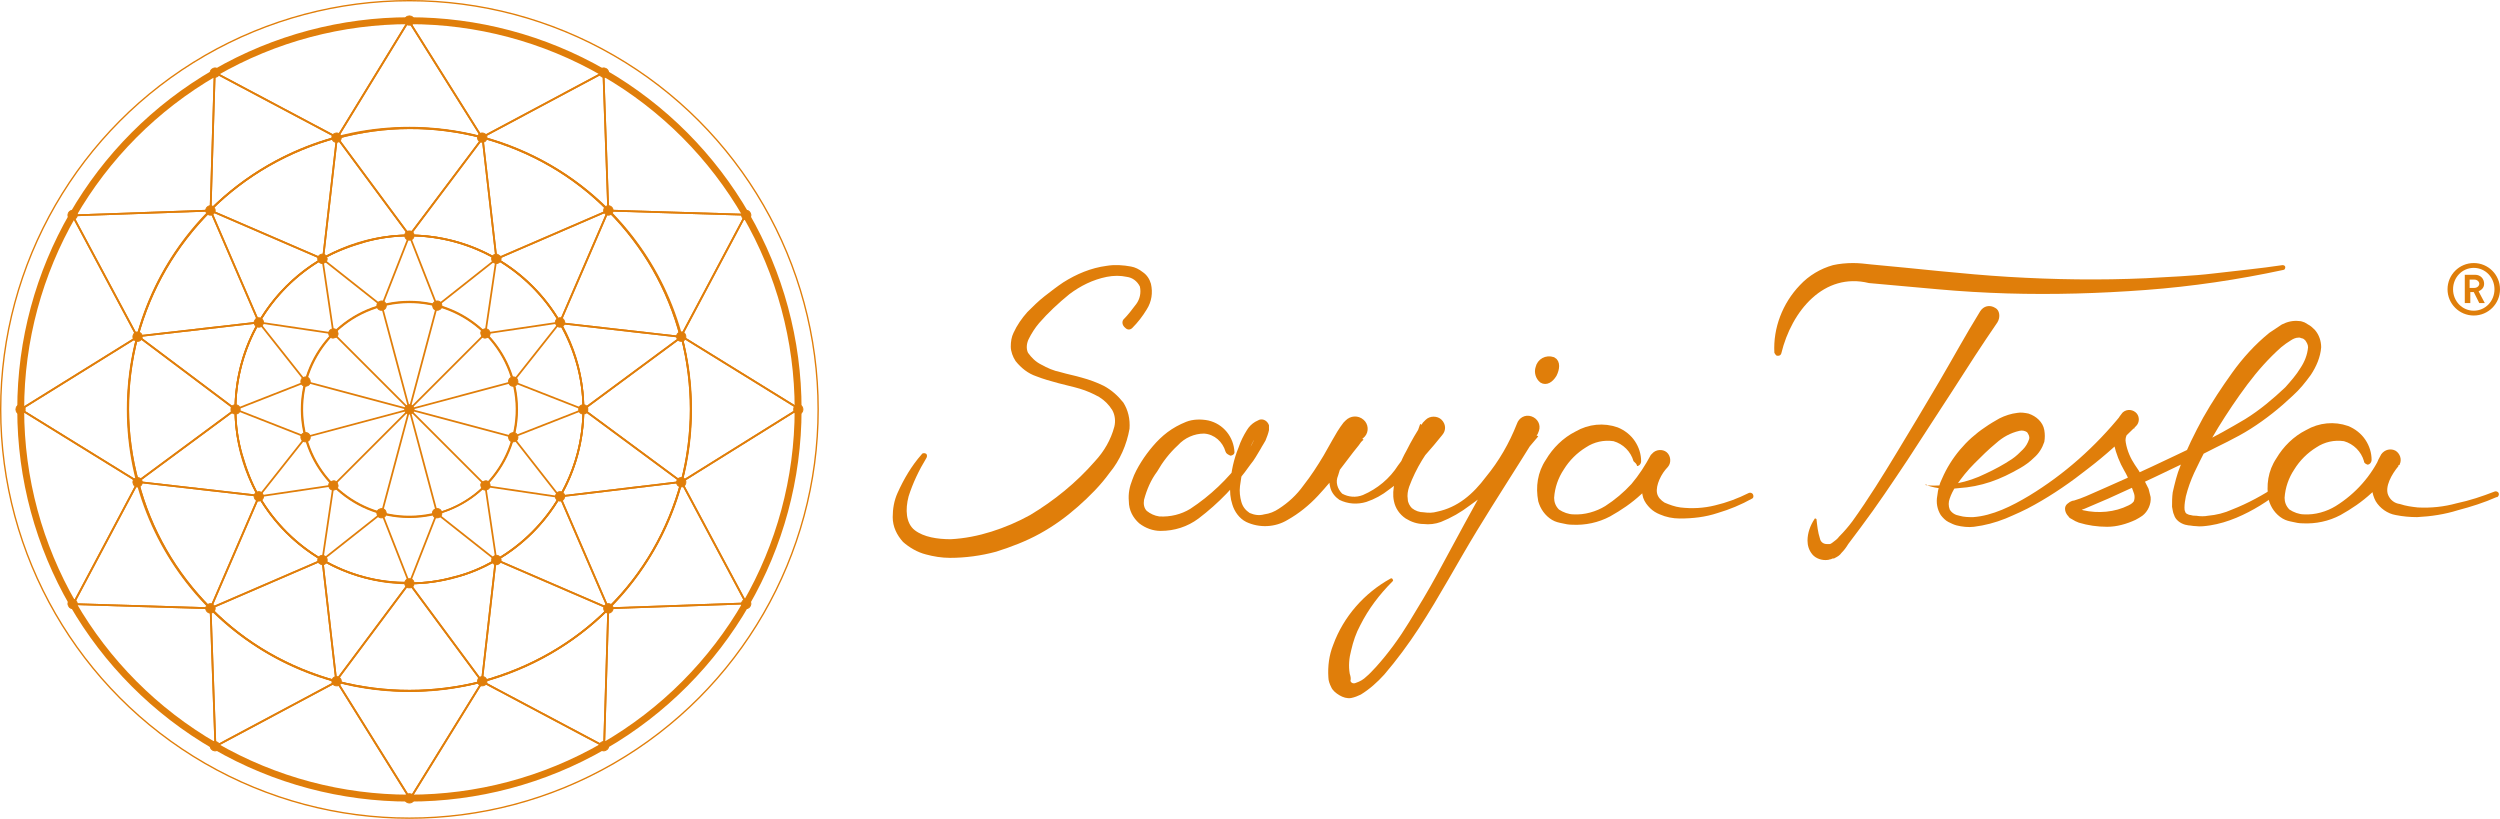<?xml version="1.0" encoding="utf-8"?>
<!-- Generator: Adobe Illustrator 24.0.1, SVG Export Plug-In . SVG Version: 6.00 Build 0)  -->
<svg version="1.1" id="Layer_1" xmlns="http://www.w3.org/2000/svg" xmlns:xlink="http://www.w3.org/1999/xlink" x="0px" y="0px"
	 viewBox="0 0 362.1 118.6" style="enable-background:new 0 0 362.1 118.6;" xml:space="preserve">
<style type="text/css">
	.st0{fill:#E07E0A;stroke:#E07E0A;stroke-width:0.5;stroke-miterlimit:10;}
	.st1{fill:none;stroke:#E07E0A;stroke-miterlimit:10;}
	.st2{fill:none;stroke:#E07E0A;stroke-width:0.26;stroke-miterlimit:10;}
	.st3{fill:none;stroke:#E07E0A;stroke-width:0.26;stroke-linecap:round;stroke-miterlimit:10;}
	.st4{clip-path:url(#SVGID_2_);}
	.st5{clip-path:url(#SVGID_4_);}
	.st6{clip-path:url(#SVGID_6_);}
	.st7{clip-path:url(#SVGID_8_);}
	.st8{clip-path:url(#SVGID_10_);}
	.st9{clip-path:url(#SVGID_12_);}
	.st10{clip-path:url(#SVGID_14_);}
	.st11{clip-path:url(#SVGID_16_);}
	.st12{clip-path:url(#SVGID_18_);}
	.st13{clip-path:url(#SVGID_20_);}
	.st14{clip-path:url(#SVGID_22_);}
	.st15{clip-path:url(#SVGID_24_);}
	.st16{clip-path:url(#SVGID_26_);}
	.st17{clip-path:url(#SVGID_28_);}
	.st18{clip-path:url(#SVGID_30_);}
	.st19{clip-path:url(#SVGID_32_);}
	.st20{clip-path:url(#SVGID_34_);}
	.st21{clip-path:url(#SVGID_36_);}
	.st22{clip-path:url(#SVGID_38_);}
	.st23{clip-path:url(#SVGID_40_);}
	.st24{clip-path:url(#SVGID_42_);}
	.st25{clip-path:url(#SVGID_44_);}
	.st26{clip-path:url(#SVGID_46_);}
	.st27{clip-path:url(#SVGID_48_);}
	.st28{clip-path:url(#SVGID_50_);}
	.st29{clip-path:url(#SVGID_52_);}
	.st30{clip-path:url(#SVGID_54_);}
	.st31{clip-path:url(#SVGID_56_);}
	.st32{clip-path:url(#SVGID_58_);}
	.st33{clip-path:url(#SVGID_60_);}
	.st34{clip-path:url(#SVGID_62_);}
	.st35{clip-path:url(#SVGID_64_);}
	.st36{clip-path:url(#SVGID_66_);}
	.st37{clip-path:url(#SVGID_68_);}
	.st38{clip-path:url(#SVGID_70_);}
	.st39{clip-path:url(#SVGID_72_);}
	.st40{clip-path:url(#SVGID_74_);}
	.st41{clip-path:url(#SVGID_76_);}
	.st42{clip-path:url(#SVGID_78_);}
	.st43{clip-path:url(#SVGID_80_);}
	.st44{clip-path:url(#SVGID_82_);}
	.st45{clip-path:url(#SVGID_84_);}
	.st46{clip-path:url(#SVGID_86_);}
	.st47{clip-path:url(#SVGID_88_);}
	.st48{clip-path:url(#SVGID_90_);}
	.st49{clip-path:url(#SVGID_92_);}
	.st50{clip-path:url(#SVGID_94_);}
	.st51{clip-path:url(#SVGID_96_);}
	.st52{clip-path:url(#SVGID_98_);}
	.st53{fill:none;stroke:#E07E0A;stroke-width:0.2;stroke-miterlimit:10;}
	.st54{fill:#E07E0A;}
	.st55{enable-background:new    ;}
	.st56{fill:#DF7E0A;}
</style>
<symbol  id="New_Symbol" viewBox="-2.9 -2.9 5.8 5.8">
	<circle class="st0" cx="0" cy="0" r="2.6"/>
</symbol>
<title>Sanja-Tesla-Logo</title>
<g id="Layer_2_1_">
	<g id="Layer_1-2">
		<g>
			<circle class="st1" cx="59.3" cy="59.3" r="56.3"/>
			<g>
				<g>
					<path class="st2" d="M69.8,19.9L59.2,3L48.8,20C55.7,18.1,62.9,18.1,69.8,19.9z"/>
					<path class="st2" d="M48.8,19.9l-17.7-9.4l-0.6,19.9C35.5,25.4,41.8,21.8,48.8,19.9z"/>
					<path class="st2" d="M88.1,30.5l-0.7-20l-17.6,9.4C76.8,21.8,83.1,25.4,88.1,30.5z"/>
					<path class="st2" d="M88.1,30.5c5.1,5.1,8.7,11.4,10.5,18.3l9.4-17.7L88.1,30.5z"/>
					<path class="st2" d="M30.5,30.5l-20,0.7l9.4,17.6C21.8,41.8,25.4,35.6,30.5,30.5z"/>
					<path class="st2" d="M98.7,69.8l17-10.6l-17-10.5C100.5,55.7,100.5,62.9,98.7,69.8z"/>
					<path class="st2" d="M69.8,98.7l17.7,9.4l0.6-19.9C83.1,93.2,76.8,96.8,69.8,98.7z"/>
					<path class="st2" d="M88.1,88.1l20-0.7l-9.4-17.6C96.8,76.8,93.2,83.1,88.1,88.1z"/>
					<path class="st2" d="M48.8,98.7l10.6,17l10.5-17C62.9,100.5,55.7,100.5,48.8,98.7z"/>
					<path class="st2" d="M30.5,88.1c-5.1-5.1-8.7-11.4-10.5-18.3l-9.4,17.7L30.5,88.1z"/>
					<path class="st2" d="M19.9,48.8L3,59.3l17,10.5C18.1,62.9,18.1,55.7,19.9,48.8z"/>
					<path class="st2" d="M30.5,88.1l0.7,20l17.6-9.4C41.8,96.8,35.5,93.2,30.5,88.1z"/>
				</g>
				<g>
					<path class="st2" d="M69.8,19.9L59.2,3L48.8,20C55.7,18.1,62.9,18.1,69.8,19.9z"/>
					<path class="st2" d="M48.8,19.9l-17.7-9.4l-0.6,19.9C35.5,25.4,41.8,21.8,48.8,19.9z"/>
					<path class="st2" d="M88.1,30.5l-0.7-20l-17.6,9.4C76.8,21.8,83.1,25.4,88.1,30.5z"/>
					<path class="st2" d="M88.1,30.5c5.1,5.1,8.7,11.4,10.5,18.3l9.4-17.7L88.1,30.5z"/>
					<path class="st2" d="M30.5,30.5l-20,0.7l9.4,17.6C21.8,41.8,25.4,35.6,30.5,30.5z"/>
					<path class="st2" d="M98.7,69.8l17-10.6l-17-10.5C100.5,55.7,100.5,62.9,98.7,69.8z"/>
					<path class="st2" d="M69.8,98.7l17.7,9.4l0.6-19.9C83.1,93.2,76.8,96.8,69.8,98.7z"/>
					<path class="st2" d="M88.1,88.1l20-0.7l-9.4-17.6C96.8,76.8,93.2,83.1,88.1,88.1z"/>
					<path class="st2" d="M48.8,98.7l10.6,17l10.5-17C62.9,100.5,55.7,100.5,48.8,98.7z"/>
					<path class="st2" d="M30.5,88.1c-5.1-5.1-8.7-11.4-10.5-18.3l-9.4,17.7L30.5,88.1z"/>
					<path class="st2" d="M19.9,48.8L3,59.3l17,10.5C18.1,62.9,18.1,55.7,19.9,48.8z"/>
					<path class="st2" d="M30.5,88.1l0.7,20l17.6-9.4C41.8,96.8,35.5,93.2,30.5,88.1z"/>
				</g>
			</g>
			<circle class="st2" cx="59.3" cy="59.3" r="40.8"/>
			<g>
				<g>
					<path class="st2" d="M52.8,35c2.1-0.6,4.3-0.9,6.5-0.9L48.8,19.9l-2,17.5C48.6,36.4,50.7,35.6,52.8,35z"/>
					<path class="st2" d="M46.7,37.5l-16.2-7l7,16.2C39.7,42.9,42.9,39.7,46.7,37.5z"/>
					<path class="st2" d="M81.1,46.7l7-16.2l-16.2,7C75.7,39.7,78.9,42.9,81.1,46.7z"/>
					<path class="st2" d="M98.7,48.8l-17.6-2c2.2,3.8,3.4,8.1,3.4,12.5L98.7,48.8z"/>
					<path class="st2" d="M71.9,37.5l-2-17.5L59.3,34.1C63.7,34.1,68.1,35.3,71.9,37.5z"/>
					<path class="st2" d="M34.1,59.3c0-4.4,1.2-8.8,3.4-12.6l-17.5,2L34.1,59.3z"/>
					<path class="st2" d="M46.7,81.1l2,17.5l10.6-14.2C54.9,84.5,50.5,83.3,46.7,81.1z"/>
					<path class="st2" d="M84.5,59.3c0,4.4-1.2,8.8-3.4,12.6l17.6-2.1L84.5,59.3z"/>
					<path class="st2" d="M71.9,81.1l16.2,7l-7-16.2C78.9,75.7,75.7,78.9,71.9,81.1z"/>
					<path class="st2" d="M35,65.8c-0.6-2.1-0.9-4.3-0.9-6.5L19.9,69.8l17.5,2C36.4,70,35.6,67.9,35,65.8z"/>
					<path class="st2" d="M65.8,83.6c-2.1,0.6-4.3,0.9-6.5,0.9l10.5,14.2l2-17.6C70,82.2,67.9,83.1,65.8,83.6z"/>
					<path class="st2" d="M37.5,71.9l-7,16.2l16.2-7C42.9,78.9,39.7,75.7,37.5,71.9z"/>
				</g>
				<g>
					<path class="st2" d="M52.8,35c2.1-0.6,4.3-0.9,6.5-0.9L48.8,19.9l-2,17.5C48.6,36.4,50.7,35.6,52.8,35z"/>
					<path class="st2" d="M46.7,37.5l-16.2-7l7,16.2C39.7,42.9,42.9,39.7,46.7,37.5z"/>
					<path class="st2" d="M81.1,46.7l7-16.2l-16.2,7C75.7,39.7,78.9,42.9,81.1,46.7z"/>
					<path class="st2" d="M98.7,48.8l-17.6-2c2.2,3.8,3.4,8.1,3.4,12.5L98.7,48.8z"/>
					<path class="st2" d="M71.9,37.5l-2-17.5L59.3,34.1C63.7,34.1,68.1,35.3,71.9,37.5z"/>
					<path class="st2" d="M34.1,59.3c0-4.4,1.2-8.8,3.4-12.6l-17.5,2L34.1,59.3z"/>
					<path class="st2" d="M46.7,81.1l2,17.5l10.6-14.2C54.9,84.5,50.5,83.3,46.7,81.1z"/>
					<path class="st2" d="M84.5,59.3c0,4.4-1.2,8.8-3.4,12.6l17.6-2.1L84.5,59.3z"/>
					<path class="st2" d="M71.9,81.1l16.2,7l-7-16.2C78.9,75.7,75.7,78.9,71.9,81.1z"/>
					<path class="st2" d="M35,65.8c-0.6-2.1-0.9-4.3-0.9-6.5L19.9,69.8l17.5,2C36.4,70,35.6,67.9,35,65.8z"/>
					<path class="st2" d="M65.8,83.6c-2.1,0.6-4.3,0.9-6.5,0.9l10.5,14.2l2-17.6C70,82.2,67.9,83.1,65.8,83.6z"/>
					<path class="st2" d="M37.5,71.9l-7,16.2l16.2-7C42.9,78.9,39.7,75.7,37.5,71.9z"/>
				</g>
			</g>
			<circle class="st2" cx="59.3" cy="59.3" r="25.2"/>
			<g>
				<path class="st3" d="M44.3,63.3l-6.8,8.6l10.8-1.6l0,0l-1.6,10.8l8.6-6.8l0,0l4,10.2l4-10.2l0,0C55,76.5,46.5,71.6,44.3,63.3z"
					/>
				<path class="st3" d="M74.3,55.3l6.8-8.6l-10.8,1.6l0,0l1.6-10.8l-8.6,6.8l0,0l-4-10.2l-4,10.2l0,0C63.6,42.1,72.1,47,74.3,55.3z
					"/>
				<path class="st3" d="M55.3,44.3l-8.6-6.8l1.6,10.8l0,0l-10.8-1.6l6.8,8.6l0,0l-10.2,4l10.2,4l0,0C42.1,55,47,46.5,55.3,44.3z"/>
				<path class="st3" d="M74.3,63.3L74.3,63.3l10.2-4l-10.2-4l0,0c2.2,8.3-2.7,16.8-11,19.1l8.6,6.8l-1.6-10.8l0,0L81.1,72
					L74.3,63.3z"/>
			</g>
			<circle class="st2" cx="59.3" cy="59.3" r="15.6"/>
			<g>
				<defs>
					
						<rect id="SVGID_1_" x="58.5" y="58.5" transform="matrix(0.966 -0.259 0.259 0.966 -13.335 17.38)" width="1.5" height="1.5"/>
				</defs>
				<clipPath id="SVGID_2_">
					<use xlink:href="#SVGID_1_"  style="overflow:visible;"/>
				</clipPath>
				<g class="st4">
					
						<use xlink:href="#New_Symbol"  width="5.8" height="5.8" x="-2.9" y="-2.9" transform="matrix(0.251 -6.733678e-02 6.733678e-02 0.251 59.297 59.299)" style="overflow:visible;"/>
				</g>
			</g>
			<g>
				<defs>
					
						<rect id="SVGID_3_" x="54.5" y="43.5" transform="matrix(0.966 -0.259 0.259 0.966 -9.579 15.824)" width="1.5" height="1.5"/>
				</defs>
				<clipPath id="SVGID_4_">
					<use xlink:href="#SVGID_3_"  style="overflow:visible;"/>
				</clipPath>
				<g class="st5">
					
						<use xlink:href="#New_Symbol"  width="5.8" height="5.8" x="-2.9" y="-2.9" transform="matrix(0.251 -6.733678e-02 6.733678e-02 0.251 55.267 44.269)" style="overflow:visible;"/>
				</g>
			</g>
			<g>
				<defs>
					
						<rect id="SVGID_5_" x="48" y="19.2" transform="matrix(0.966 -0.259 0.259 0.966 -3.499 13.305)" width="1.5" height="1.5"/>
				</defs>
				<clipPath id="SVGID_6_">
					<use xlink:href="#SVGID_5_"  style="overflow:visible;"/>
				</clipPath>
				<g class="st6">
					
						<use xlink:href="#New_Symbol"  width="5.8" height="5.8" x="-2.9" y="-2.9" transform="matrix(0.251 -6.733678e-02 6.733678e-02 0.251 48.747 19.939)" style="overflow:visible;"/>
				</g>
			</g>
			<g>
				<defs>
					<rect id="SVGID_7_" x="30.4" y="9.8" transform="matrix(0.866 -0.5 0.5 0.866 -1.089 16.979)" width="1.5" height="1.5"/>
				</defs>
				<clipPath id="SVGID_8_">
					<use xlink:href="#SVGID_7_"  style="overflow:visible;"/>
				</clipPath>
				<g class="st7">
					
						<use xlink:href="#New_Symbol"  width="5.8" height="5.8" x="-2.9" y="-2.9" transform="matrix(0.225 -0.13 0.13 0.225 31.133 10.524)" style="overflow:visible;"/>
				</g>
			</g>
			<g>
				<defs>
					<rect id="SVGID_9_" x="45.9" y="36.7" transform="matrix(0.866 -0.5 0.5 0.866 -12.487 28.372)" width="1.5" height="1.5"/>
				</defs>
				<clipPath id="SVGID_10_">
					<use xlink:href="#SVGID_9_"  style="overflow:visible;"/>
				</clipPath>
				<g class="st8">
					
						<use xlink:href="#New_Symbol"  width="5.8" height="5.8" x="-2.9" y="-2.9" transform="matrix(0.225 -0.13 0.13 0.225 46.703 37.484)" style="overflow:visible;"/>
				</g>
			</g>
			<g>
				<defs>
					<rect id="SVGID_11_" x="36.7" y="46" transform="matrix(0.5 -0.866 0.866 0.5 -21.716 55.819)" width="1.5" height="1.5"/>
				</defs>
				<clipPath id="SVGID_12_">
					<use xlink:href="#SVGID_11_"  style="overflow:visible;"/>
				</clipPath>
				<g class="st9">
					
						<use xlink:href="#New_Symbol"  width="5.8" height="5.8" x="-2.9" y="-2.9" transform="matrix(0.13 -0.225 0.225 0.13 37.483 46.706)" style="overflow:visible;"/>
				</g>
			</g>
			<g>
				<defs>
					<rect id="SVGID_13_" x="33.4" y="58.5" width="1.5" height="1.5"/>
				</defs>
				<clipPath id="SVGID_14_">
					<use xlink:href="#SVGID_13_"  style="overflow:visible;"/>
				</clipPath>
				<g class="st10">
					
						<use xlink:href="#New_Symbol"  width="5.8" height="5.8" x="-2.9" y="-2.9" transform="matrix(1.592041e-17 -0.26 0.26 1.592041e-17 34.109 59.301)" style="overflow:visible;"/>
				</g>
			</g>
			<g>
				<defs>
					<rect id="SVGID_15_" x="36.7" y="71.1" transform="matrix(0.866 -0.5 0.5 0.866 -30.924 28.368)" width="1.5" height="1.5"/>
				</defs>
				<clipPath id="SVGID_16_">
					<use xlink:href="#SVGID_15_"  style="overflow:visible;"/>
				</clipPath>
				<g class="st11">
					
						<use xlink:href="#New_Symbol"  width="5.8" height="5.8" x="-2.9" y="-2.9" transform="matrix(-0.13 -0.225 0.225 -0.13 37.484 71.897)" style="overflow:visible;"/>
				</g>
			</g>
			<g>
				<defs>
					<rect id="SVGID_17_" x="46" y="80.4" transform="matrix(0.5 -0.866 0.866 0.5 -46.907 81.008)" width="1.5" height="1.5"/>
				</defs>
				<clipPath id="SVGID_18_">
					<use xlink:href="#SVGID_17_"  style="overflow:visible;"/>
				</clipPath>
				<g class="st12">
					
						<use xlink:href="#New_Symbol"  width="5.8" height="5.8" x="-2.9" y="-2.9" transform="matrix(-0.225 -0.13 0.13 -0.225 46.706 81.117)" style="overflow:visible;"/>
				</g>
			</g>
			<g>
				<defs>
					<rect id="SVGID_19_" x="58.5" y="83.7" width="1.5" height="1.5"/>
				</defs>
				<clipPath id="SVGID_20_">
					<use xlink:href="#SVGID_19_"  style="overflow:visible;"/>
				</clipPath>
				<g class="st13">
					
						<use xlink:href="#New_Symbol"  width="5.8" height="5.8" x="-2.9" y="-2.9" transform="matrix(-0.26 0 0 -0.26 59.301 84.491)" style="overflow:visible;"/>
				</g>
			</g>
			<g>
				<defs>
					<rect id="SVGID_21_" x="71.1" y="80.4" transform="matrix(0.866 -0.5 0.5 0.866 -30.927 46.812)" width="1.5" height="1.5"/>
				</defs>
				<clipPath id="SVGID_22_">
					<use xlink:href="#SVGID_21_"  style="overflow:visible;"/>
				</clipPath>
				<g class="st14">
					
						<use xlink:href="#New_Symbol"  width="5.8" height="5.8" x="-2.9" y="-2.9" transform="matrix(-0.225 0.13 -0.13 -0.225 71.897 81.116)" style="overflow:visible;"/>
				</g>
			</g>
			<g>
				<defs>
					
						<rect id="SVGID_23_" x="80.4" y="71.2" transform="matrix(0.5 -0.866 0.866 0.5 -21.717 106.199)" width="1.5" height="1.5"/>
				</defs>
				<clipPath id="SVGID_24_">
					<use xlink:href="#SVGID_23_"  style="overflow:visible;"/>
				</clipPath>
				<g class="st15">
					
						<use xlink:href="#New_Symbol"  width="5.8" height="5.8" x="-2.9" y="-2.9" transform="matrix(-0.13 0.225 -0.225 -0.13 81.117 71.894)" style="overflow:visible;"/>
				</g>
			</g>
			<g>
				<defs>
					<rect id="SVGID_25_" x="83.7" y="58.5" width="1.5" height="1.5"/>
				</defs>
				<clipPath id="SVGID_26_">
					<use xlink:href="#SVGID_25_"  style="overflow:visible;"/>
				</clipPath>
				<g class="st16">
					
						<use xlink:href="#New_Symbol"  width="5.8" height="5.8" x="-2.9" y="-2.9" transform="matrix(1.592041e-17 0.26 -0.26 1.592041e-17 84.491 59.299)" style="overflow:visible;"/>
				</g>
			</g>
			<g>
				<defs>
					<rect id="SVGID_27_" x="80.4" y="46" transform="matrix(0.866 -0.5 0.5 0.866 -12.487 46.812)" width="1.5" height="1.5"/>
				</defs>
				<clipPath id="SVGID_28_">
					<use xlink:href="#SVGID_27_"  style="overflow:visible;"/>
				</clipPath>
				<g class="st17">
					
						<use xlink:href="#New_Symbol"  width="5.8" height="5.8" x="-2.9" y="-2.9" transform="matrix(0.13 0.225 -0.225 0.13 81.116 46.703)" style="overflow:visible;"/>
				</g>
			</g>
			<g>
				<defs>
					<rect id="SVGID_29_" x="71.1" y="36.7" transform="matrix(0.5 -0.866 0.866 0.5 3.473 81.009)" width="1.5" height="1.5"/>
				</defs>
				<clipPath id="SVGID_30_">
					<use xlink:href="#SVGID_29_"  style="overflow:visible;"/>
				</clipPath>
				<g class="st18">
					
						<use xlink:href="#New_Symbol"  width="5.8" height="5.8" x="-2.9" y="-2.9" transform="matrix(0.225 0.13 -0.13 0.225 71.894 37.483)" style="overflow:visible;"/>
				</g>
			</g>
			<g>
				<defs>
					<rect id="SVGID_31_" x="58.5" y="33.4" width="1.5" height="1.5"/>
				</defs>
				<clipPath id="SVGID_32_">
					<use xlink:href="#SVGID_31_"  style="overflow:visible;"/>
				</clipPath>
				<g class="st19">
					
						<use xlink:href="#New_Symbol"  width="5.8" height="5.8" x="-2.9" y="-2.9" transform="matrix(0.26 0 0 0.26 59.299 34.109)" style="overflow:visible;"/>
				</g>
			</g>
			<g>
				<defs>
					
						<rect id="SVGID_33_" x="62.6" y="43.5" transform="matrix(0.966 -0.259 0.259 0.966 -9.302 17.912)" width="1.5" height="1.5"/>
				</defs>
				<clipPath id="SVGID_34_">
					<use xlink:href="#SVGID_33_"  style="overflow:visible;"/>
				</clipPath>
				<g class="st20">
					
						<use xlink:href="#New_Symbol"  width="5.8" height="5.8" x="-2.9" y="-2.9" transform="matrix(0.251 -6.733678e-02 6.733678e-02 0.251 63.327 44.269)" style="overflow:visible;"/>
				</g>
			</g>
			<g>
				<defs>
					
						<rect id="SVGID_35_" x="69.6" y="47.5" transform="matrix(0.966 -0.259 0.259 0.966 -10.108 19.857)" width="1.5" height="1.5"/>
				</defs>
				<clipPath id="SVGID_36_">
					<use xlink:href="#SVGID_35_"  style="overflow:visible;"/>
				</clipPath>
				<g class="st21">
					
						<use xlink:href="#New_Symbol"  width="5.8" height="5.8" x="-2.9" y="-2.9" transform="matrix(0.251 -6.733678e-02 6.733678e-02 0.251 70.307 48.299)" style="overflow:visible;"/>
				</g>
			</g>
			<g>
				<defs>
					
						<rect id="SVGID_37_" x="73.6" y="54.5" transform="matrix(0.966 -0.259 0.259 0.966 -11.778 21.138)" width="1.5" height="1.5"/>
				</defs>
				<clipPath id="SVGID_38_">
					<use xlink:href="#SVGID_37_"  style="overflow:visible;"/>
				</clipPath>
				<g class="st22">
					
						<use xlink:href="#New_Symbol"  width="5.8" height="5.8" x="-2.9" y="-2.9" transform="matrix(0.251 -6.733678e-02 6.733678e-02 0.251 74.337 55.269)" style="overflow:visible;"/>
				</g>
			</g>
			<g>
				<defs>
					
						<rect id="SVGID_39_" x="73.6" y="62.6" transform="matrix(0.966 -0.259 0.259 0.966 -13.867 21.413)" width="1.5" height="1.5"/>
				</defs>
				<clipPath id="SVGID_40_">
					<use xlink:href="#SVGID_39_"  style="overflow:visible;"/>
				</clipPath>
				<g class="st23">
					
						<use xlink:href="#New_Symbol"  width="5.8" height="5.8" x="-2.9" y="-2.9" transform="matrix(0.251 -6.733678e-02 6.733678e-02 0.251 74.337 63.329)" style="overflow:visible;"/>
				</g>
			</g>
			<g>
				<defs>
					
						<rect id="SVGID_41_" x="69.6" y="69.6" transform="matrix(0.966 -0.259 0.259 0.966 -15.811 20.608)" width="1.5" height="1.5"/>
				</defs>
				<clipPath id="SVGID_42_">
					<use xlink:href="#SVGID_41_"  style="overflow:visible;"/>
				</clipPath>
				<g class="st24">
					
						<use xlink:href="#New_Symbol"  width="5.8" height="5.8" x="-2.9" y="-2.9" transform="matrix(0.251 -6.733678e-02 6.733678e-02 0.251 70.307 70.309)" style="overflow:visible;"/>
				</g>
			</g>
			<g>
				<defs>
					
						<rect id="SVGID_43_" x="62.6" y="73.6" transform="matrix(0.966 -0.259 0.259 0.966 -17.094 18.936)" width="1.5" height="1.5"/>
				</defs>
				<clipPath id="SVGID_44_">
					<use xlink:href="#SVGID_43_"  style="overflow:visible;"/>
				</clipPath>
				<g class="st25">
					
						<use xlink:href="#New_Symbol"  width="5.8" height="5.8" x="-2.9" y="-2.9" transform="matrix(0.251 -6.733678e-02 6.733678e-02 0.251 63.317 74.339)" style="overflow:visible;"/>
				</g>
			</g>
			<g>
				<defs>
					
						<rect id="SVGID_45_" x="54.5" y="73.6" transform="matrix(0.966 -0.259 0.259 0.966 -17.367 16.85)" width="1.5" height="1.5"/>
				</defs>
				<clipPath id="SVGID_46_">
					<use xlink:href="#SVGID_45_"  style="overflow:visible;"/>
				</clipPath>
				<g class="st26">
					
						<use xlink:href="#New_Symbol"  width="5.8" height="5.8" x="-2.9" y="-2.9" transform="matrix(0.251 -6.733678e-02 6.733678e-02 0.251 55.267 74.339)" style="overflow:visible;"/>
				</g>
			</g>
			<g>
				<defs>
					
						<rect id="SVGID_47_" x="47.5" y="69.6" transform="matrix(0.966 -0.259 0.259 0.966 -16.563 14.906)" width="1.5" height="1.5"/>
				</defs>
				<clipPath id="SVGID_48_">
					<use xlink:href="#SVGID_47_"  style="overflow:visible;"/>
				</clipPath>
				<g class="st27">
					
						<use xlink:href="#New_Symbol"  width="5.8" height="5.8" x="-2.9" y="-2.9" transform="matrix(0.251 -6.733678e-02 6.733678e-02 0.251 48.287 70.309)" style="overflow:visible;"/>
				</g>
			</g>
			<g>
				<defs>
					
						<rect id="SVGID_49_" x="43.5" y="62.6" transform="matrix(0.966 -0.259 0.259 0.966 -14.893 13.624)" width="1.5" height="1.5"/>
				</defs>
				<clipPath id="SVGID_50_">
					<use xlink:href="#SVGID_49_"  style="overflow:visible;"/>
				</clipPath>
				<g class="st28">
					
						<use xlink:href="#New_Symbol"  width="5.8" height="5.8" x="-2.9" y="-2.9" transform="matrix(0.251 -6.733678e-02 6.733678e-02 0.251 44.257 63.329)" style="overflow:visible;"/>
				</g>
			</g>
			<g>
				<defs>
					
						<rect id="SVGID_51_" x="43.5" y="54.5" transform="matrix(0.966 -0.259 0.259 0.966 -12.805 13.347)" width="1.5" height="1.5"/>
				</defs>
				<clipPath id="SVGID_52_">
					<use xlink:href="#SVGID_51_"  style="overflow:visible;"/>
				</clipPath>
				<g class="st29">
					
						<use xlink:href="#New_Symbol"  width="5.8" height="5.8" x="-2.9" y="-2.9" transform="matrix(0.251 -6.733678e-02 6.733678e-02 0.251 44.257 55.269)" style="overflow:visible;"/>
				</g>
			</g>
			<g>
				<defs>
					
						<rect id="SVGID_53_" x="47.5" y="47.5" transform="matrix(0.966 -0.259 0.259 0.966 -10.86 14.154)" width="1.5" height="1.5"/>
				</defs>
				<clipPath id="SVGID_54_">
					<use xlink:href="#SVGID_53_"  style="overflow:visible;"/>
				</clipPath>
				<g class="st30">
					
						<use xlink:href="#New_Symbol"  width="5.8" height="5.8" x="-2.9" y="-2.9" transform="matrix(0.251 -6.733678e-02 6.733678e-02 0.251 48.287 48.299)" style="overflow:visible;"/>
				</g>
			</g>
			<line class="st2" x1="59.3" y1="59.3" x2="55.3" y2="44.3"/>
			<line class="st2" x1="59.3" y1="59.3" x2="48.3" y2="48.3"/>
			<line class="st2" x1="59.3" y1="59.3" x2="44.3" y2="55.3"/>
			<line class="st2" x1="59.3" y1="59.3" x2="44.3" y2="63.3"/>
			<line class="st2" x1="59.3" y1="59.3" x2="48.3" y2="70.3"/>
			<line class="st2" x1="59.3" y1="59.3" x2="55.3" y2="74.3"/>
			<line class="st2" x1="59.3" y1="59.3" x2="63.3" y2="74.3"/>
			<line class="st2" x1="59.3" y1="59.3" x2="70.3" y2="70.3"/>
			<line class="st2" x1="59.3" y1="59.3" x2="74.3" y2="63.3"/>
			<line class="st2" x1="59.3" y1="59.3" x2="74.3" y2="55.3"/>
			<line class="st2" x1="59.3" y1="59.3" x2="70.3" y2="48.3"/>
			<line class="st2" x1="59.3" y1="59.3" x2="63.3" y2="44.3"/>
			<g>
				<defs>
					
						<rect id="SVGID_55_" x="29.7" y="29.7" transform="matrix(0.707 -0.707 0.707 0.707 -12.627 30.477)" width="1.5" height="1.5"/>
				</defs>
				<clipPath id="SVGID_56_">
					<use xlink:href="#SVGID_55_"  style="overflow:visible;"/>
				</clipPath>
				<g class="st31">
					
						<use xlink:href="#New_Symbol"  width="5.8" height="5.8" x="-2.9" y="-2.9" transform="matrix(0.184 -0.184 0.184 0.184 30.479 30.48)" style="overflow:visible;"/>
				</g>
			</g>
			<g>
				<defs>
					
						<rect id="SVGID_57_" x="19.2" y="48" transform="matrix(0.259 -0.966 0.966 0.259 -32.325 55.377)" width="1.5" height="1.5"/>
				</defs>
				<clipPath id="SVGID_58_">
					<use xlink:href="#SVGID_57_"  style="overflow:visible;"/>
				</clipPath>
				<g class="st32">
					
						<use xlink:href="#New_Symbol"  width="5.8" height="5.8" x="-2.9" y="-2.9" transform="matrix(6.733679e-02 -0.251 0.251 6.733679e-02 19.927 48.761)" style="overflow:visible;"/>
				</g>
			</g>
			<g>
				<defs>
					
						<rect id="SVGID_59_" x="19.2" y="69.1" transform="matrix(0.966 -0.259 0.259 0.966 -17.412 7.545)" width="1.5" height="1.5"/>
				</defs>
				<clipPath id="SVGID_60_">
					<use xlink:href="#SVGID_59_"  style="overflow:visible;"/>
				</clipPath>
				<g class="st33">
					
						<use xlink:href="#New_Symbol"  width="5.8" height="5.8" x="-2.9" y="-2.9" transform="matrix(-6.733679e-02 -0.251 0.251 -6.733679e-02 19.929 69.853)" style="overflow:visible;"/>
				</g>
			</g>
			<g>
				<defs>
					
						<rect id="SVGID_61_" x="29.7" y="87.4" transform="matrix(0.707 -0.707 0.707 0.707 -53.38 47.364)" width="1.5" height="1.5"/>
				</defs>
				<clipPath id="SVGID_62_">
					<use xlink:href="#SVGID_61_"  style="overflow:visible;"/>
				</clipPath>
				<g class="st34">
					
						<use xlink:href="#New_Symbol"  width="5.8" height="5.8" x="-2.9" y="-2.9" transform="matrix(-0.184 -0.184 0.184 -0.184 30.48 88.121)" style="overflow:visible;"/>
				</g>
			</g>
			<g>
				<defs>
					
						<rect id="SVGID_63_" x="48" y="97.9" transform="matrix(0.259 -0.966 0.966 0.259 -59.178 120.2)" width="1.5" height="1.5"/>
				</defs>
				<clipPath id="SVGID_64_">
					<use xlink:href="#SVGID_63_"  style="overflow:visible;"/>
				</clipPath>
				<g class="st35">
					
						<use xlink:href="#New_Symbol"  width="5.8" height="5.8" x="-2.9" y="-2.9" transform="matrix(-0.251 -6.733676e-02 6.733676e-02 -0.251 48.751 98.673)" style="overflow:visible;"/>
				</g>
			</g>
			<g>
				<defs>
					
						<rect id="SVGID_65_" x="69.1" y="97.9" transform="matrix(0.966 -0.259 0.259 0.966 -23.172 21.457)" width="1.5" height="1.5"/>
				</defs>
				<clipPath id="SVGID_66_">
					<use xlink:href="#SVGID_65_"  style="overflow:visible;"/>
				</clipPath>
				<g class="st36">
					
						<use xlink:href="#New_Symbol"  width="5.8" height="5.8" x="-2.9" y="-2.9" transform="matrix(-0.251 6.733676e-02 -6.733676e-02 -0.251 69.853 98.671)" style="overflow:visible;"/>
				</g>
			</g>
			<g>
				<defs>
					
						<rect id="SVGID_67_" x="87.4" y="87.4" transform="matrix(0.707 -0.707 0.707 0.707 -36.5 88.12)" width="1.5" height="1.5"/>
				</defs>
				<clipPath id="SVGID_68_">
					<use xlink:href="#SVGID_67_"  style="overflow:visible;"/>
				</clipPath>
				<g class="st37">
					
						<use xlink:href="#New_Symbol"  width="5.8" height="5.8" x="-2.9" y="-2.9" transform="matrix(-0.184 0.184 -0.184 -0.184 88.121 88.12)" style="overflow:visible;"/>
				</g>
			</g>
			<g>
				<defs>
					
						<rect id="SVGID_69_" x="97.9" y="69.1" transform="matrix(0.259 -0.966 0.966 0.259 5.645 147.052)" width="1.5" height="1.5"/>
				</defs>
				<clipPath id="SVGID_70_">
					<use xlink:href="#SVGID_69_"  style="overflow:visible;"/>
				</clipPath>
				<g class="st38">
					
						<use xlink:href="#New_Symbol"  width="5.8" height="5.8" x="-2.9" y="-2.9" transform="matrix(-6.733679e-02 0.251 -0.251 -6.733679e-02 98.673 69.849)" style="overflow:visible;"/>
				</g>
			</g>
			<g>
				<defs>
					
						<rect id="SVGID_71_" x="97.9" y="48" transform="matrix(0.966 -0.259 0.259 0.966 -9.26 27.218)" width="1.5" height="1.5"/>
				</defs>
				<clipPath id="SVGID_72_">
					<use xlink:href="#SVGID_71_"  style="overflow:visible;"/>
				</clipPath>
				<g class="st39">
					
						<use xlink:href="#New_Symbol"  width="5.8" height="5.8" x="-2.9" y="-2.9" transform="matrix(6.733679e-02 0.251 -0.251 6.733679e-02 98.671 48.757)" style="overflow:visible;"/>
				</g>
			</g>
			<g>
				<defs>
					
						<rect id="SVGID_73_" x="87.4" y="29.7" transform="matrix(0.707 -0.707 0.707 0.707 4.253 71.233)" width="1.5" height="1.5"/>
				</defs>
				<clipPath id="SVGID_74_">
					<use xlink:href="#SVGID_73_"  style="overflow:visible;"/>
				</clipPath>
				<g class="st40">
					
						<use xlink:href="#New_Symbol"  width="5.8" height="5.8" x="-2.9" y="-2.9" transform="matrix(0.184 0.184 -0.184 0.184 88.12 30.479)" style="overflow:visible;"/>
				</g>
			</g>
			<g>
				<defs>
					
						<rect id="SVGID_75_" x="69.1" y="19.2" transform="matrix(0.259 -0.966 0.966 0.259 32.498 82.229)" width="1.5" height="1.5"/>
				</defs>
				<clipPath id="SVGID_76_">
					<use xlink:href="#SVGID_75_"  style="overflow:visible;"/>
				</clipPath>
				<g class="st41">
					
						<use xlink:href="#New_Symbol"  width="5.8" height="5.8" x="-2.9" y="-2.9" transform="matrix(0.251 6.733678e-02 -6.733678e-02 0.251 69.849 19.937)" style="overflow:visible;"/>
				</g>
			</g>
			<g>
				<defs>
					<rect id="SVGID_77_" x="9.8" y="30.4" transform="matrix(0.5 -0.866 0.866 0.5 -21.709 24.679)" width="1.5" height="1.5"/>
				</defs>
				<clipPath id="SVGID_78_">
					<use xlink:href="#SVGID_77_"  style="overflow:visible;"/>
				</clipPath>
				<g class="st42">
					
						<use xlink:href="#New_Symbol"  width="5.8" height="5.8" x="-2.9" y="-2.9" transform="matrix(0.13 -0.225 0.225 0.13 10.523 31.146)" style="overflow:visible;"/>
				</g>
			</g>
			<g>
				<defs>
					<rect id="SVGID_79_" x="2.2" y="58.5" width="1.5" height="1.5"/>
				</defs>
				<clipPath id="SVGID_80_">
					<use xlink:href="#SVGID_79_"  style="overflow:visible;"/>
				</clipPath>
				<g class="st43">
					
						<use xlink:href="#New_Symbol"  width="5.8" height="5.8" x="-2.9" y="-2.9" transform="matrix(1.592041e-17 -0.26 0.26 1.592041e-17 2.979 59.301)" style="overflow:visible;"/>
				</g>
			</g>
			<g>
				<defs>
					<rect id="SVGID_81_" x="9.8" y="86.7" transform="matrix(0.866 -0.5 0.5 0.866 -42.322 16.978)" width="1.5" height="1.5"/>
				</defs>
				<clipPath id="SVGID_82_">
					<use xlink:href="#SVGID_81_"  style="overflow:visible;"/>
				</clipPath>
				<g class="st44">
					
						<use xlink:href="#New_Symbol"  width="5.8" height="5.8" x="-2.9" y="-2.9" transform="matrix(-0.13 -0.225 0.225 -0.13 10.524 87.467)" style="overflow:visible;"/>
				</g>
			</g>
			<g>
				<defs>
					<rect id="SVGID_83_" x="30.4" y="107.3" transform="matrix(0.5 -0.866 0.866 0.5 -78.042 81.009)" width="1.5" height="1.5"/>
				</defs>
				<clipPath id="SVGID_84_">
					<use xlink:href="#SVGID_83_"  style="overflow:visible;"/>
				</clipPath>
				<g class="st45">
					
						<use xlink:href="#New_Symbol"  width="5.8" height="5.8" x="-2.9" y="-2.9" transform="matrix(-0.225 -0.13 0.13 -0.225 31.136 108.077)" style="overflow:visible;"/>
				</g>
			</g>
			<g>
				<defs>
					<rect id="SVGID_85_" x="58.5" y="114.9" width="1.5" height="1.5"/>
				</defs>
				<clipPath id="SVGID_86_">
					<use xlink:href="#SVGID_85_"  style="overflow:visible;"/>
				</clipPath>
				<g class="st46">
					
						<use xlink:href="#New_Symbol"  width="5.8" height="5.8" x="-2.9" y="-2.9" transform="matrix(-0.26 0 0 -0.26 59.301 115.631)" style="overflow:visible;"/>
				</g>
			</g>
			<g>
				<defs>
					
						<rect id="SVGID_87_" x="86.7" y="107.3" transform="matrix(0.866 -0.5 0.5 0.866 -42.322 58.211)" width="1.5" height="1.5"/>
				</defs>
				<clipPath id="SVGID_88_">
					<use xlink:href="#SVGID_87_"  style="overflow:visible;"/>
				</clipPath>
				<g class="st47">
					
						<use xlink:href="#New_Symbol"  width="5.8" height="5.8" x="-2.9" y="-2.9" transform="matrix(-0.225 0.13 -0.13 -0.225 87.467 108.076)" style="overflow:visible;"/>
				</g>
			</g>
			<g>
				<defs>
					
						<rect id="SVGID_89_" x="107.3" y="86.7" transform="matrix(0.5 -0.866 0.866 0.5 -21.716 137.324)" width="1.5" height="1.5"/>
				</defs>
				<clipPath id="SVGID_90_">
					<use xlink:href="#SVGID_89_"  style="overflow:visible;"/>
				</clipPath>
				<g class="st48">
					
						<use xlink:href="#New_Symbol"  width="5.8" height="5.8" x="-2.9" y="-2.9" transform="matrix(-0.13 0.225 -0.225 -0.13 108.077 87.464)" style="overflow:visible;"/>
				</g>
			</g>
			<g>
				<defs>
					<rect id="SVGID_91_" x="114.9" y="58.5" width="1.5" height="1.5"/>
				</defs>
				<clipPath id="SVGID_92_">
					<use xlink:href="#SVGID_91_"  style="overflow:visible;"/>
				</clipPath>
				<g class="st49">
					
						<use xlink:href="#New_Symbol"  width="5.8" height="5.8" x="-2.9" y="-2.9" transform="matrix(1.592041e-17 0.26 -0.26 1.592041e-17 115.621 59.299)" style="overflow:visible;"/>
				</g>
			</g>
			<g>
				<defs>
					<rect id="SVGID_93_" x="107.3" y="30.4" transform="matrix(0.866 -0.5 0.5 0.866 -1.089 58.212)" width="1.5" height="1.5"/>
				</defs>
				<clipPath id="SVGID_94_">
					<use xlink:href="#SVGID_93_"  style="overflow:visible;"/>
				</clipPath>
				<g class="st50">
					
						<use xlink:href="#New_Symbol"  width="5.8" height="5.8" x="-2.9" y="-2.9" transform="matrix(0.13 0.225 -0.225 0.13 108.076 31.143)" style="overflow:visible;"/>
				</g>
			</g>
			<g>
				<defs>
					<rect id="SVGID_95_" x="86.7" y="9.8" transform="matrix(0.5 -0.866 0.866 0.5 34.613 81.007)" width="1.5" height="1.5"/>
				</defs>
				<clipPath id="SVGID_96_">
					<use xlink:href="#SVGID_95_"  style="overflow:visible;"/>
				</clipPath>
				<g class="st51">
					
						<use xlink:href="#New_Symbol"  width="5.8" height="5.8" x="-2.9" y="-2.9" transform="matrix(0.225 0.13 -0.13 0.225 87.464 10.523)" style="overflow:visible;"/>
				</g>
			</g>
			<g>
				<defs>
					<rect id="SVGID_97_" x="58.5" y="2.2" width="1.5" height="1.5"/>
				</defs>
				<clipPath id="SVGID_98_">
					<use xlink:href="#SVGID_97_"  style="overflow:visible;"/>
				</clipPath>
				<g class="st52">
					
						<use xlink:href="#New_Symbol"  width="5.8" height="5.8" x="-2.9" y="-2.9" transform="matrix(0.26 0 0 0.26 59.299 2.979)" style="overflow:visible;"/>
				</g>
			</g>
			<circle class="st53" cx="59.3" cy="59.3" r="59.2"/>
		</g>
		<g>
			<path class="st54" d="M162.7,46.3c0.7-0.7,1.3-1.5,1.9-2.3c0.5-0.7,0.7-1.6,0.5-2.5c-0.4-0.8-1.1-1.3-1.9-1.4
				c-0.9-0.2-1.9-0.2-2.9,0c-2,0.4-3.8,1.3-5.4,2.5c-1.6,1.3-3.1,2.7-4.4,4.2c-0.6,0.7-1.1,1.5-1.5,2.3c-0.3,0.6-0.4,1.4-0.1,2
				c0.5,0.7,1.1,1.3,1.9,1.7c0.9,0.5,1.8,0.9,2.8,1.1c1,0.3,2.1,0.5,3.1,0.8c1.1,0.3,2.2,0.7,3.2,1.2c1.1,0.6,2,1.4,2.8,2.4
				c0.7,1.1,1,2.4,0.9,3.8c-0.4,2.3-1.4,4.6-2.9,6.4c-1.3,1.8-2.9,3.4-4.6,4.9c-1.7,1.5-3.5,2.8-5.5,3.9c-2,1.1-4.1,1.9-6.3,2.6
				c-2.2,0.6-4.5,0.9-6.7,0.9c-1.2,0-2.4-0.2-3.5-0.5c-1.2-0.3-2.4-1-3.3-1.8c-0.9-1-1.5-2.2-1.5-3.6c0-1.2,0.2-2.4,0.7-3.5
				c0.9-2,2-3.9,3.5-5.6c0.1-0.2,0.4-0.2,0.6-0.1c0.2,0.1,0.2,0.4,0.1,0.6c-1.1,1.8-2,3.7-2.6,5.6c-0.5,1.9-0.4,3.9,0.9,4.9
				s3.3,1.3,5.2,1.3c2-0.1,4-0.5,5.9-1.1c1.9-0.6,3.8-1.4,5.6-2.4c3.5-2.1,6.7-4.7,9.4-7.8c1.3-1.4,2.3-3.1,2.8-5
				c0.2-0.8,0.1-1.7-0.3-2.4c-0.5-0.8-1.1-1.4-1.9-1.9c-0.9-0.5-1.8-0.9-2.8-1.2c-1-0.3-2-0.5-3.1-0.8c-1.1-0.3-2.2-0.6-3.2-1
				c-1.2-0.4-2.2-1.2-3-2.2c-0.4-0.6-0.7-1.4-0.7-2.1c0-0.7,0.1-1.4,0.4-2c0.5-1.1,1.2-2.1,2-3c0.8-0.8,1.6-1.6,2.5-2.3
				c0.9-0.7,1.8-1.4,2.7-2c1.9-1.2,4-2.1,6.3-2.4c1.2-0.2,2.4-0.1,3.5,0.1c0.6,0.1,1.2,0.4,1.7,0.8c0.6,0.4,1,1,1.2,1.7
				c0.3,1.3,0.1,2.6-0.6,3.7c-0.6,1-1.3,1.9-2.1,2.7c-0.3,0.3-0.7,0.3-1,0c0,0,0,0,0,0C162.5,47.1,162.5,46.6,162.7,46.3L162.7,46.3
				z"/>
			<path class="st54" d="M177.5,65.4c-0.4-1.4-1.6-2.5-3.1-2.6c-1.4,0-2.8,0.6-3.8,1.7c-1.2,1.1-2.2,2.4-3,3.8
				c-0.9,1.2-1.5,2.6-1.9,4.1c-0.1,0.6,0,1.2,0.4,1.6c0.5,0.4,1.1,0.7,1.8,0.8c1.6,0.1,3.2-0.3,4.5-1.1c2.9-1.9,5.4-4.3,7.5-7.1
				c0.5-0.7,1-1.4,1.4-2.2c0.4-0.7,0.6-1.5,0.7-2.2c0-0.2-0.1-0.2,0.1,0c0.1,0.1,0.2,0.1,0.4,0.1c0.1,0,0,0,0,0
				c-0.2,0.3-0.4,0.6-0.6,0.9c-0.4,0.7-0.8,1.5-1.1,2.3c-0.6,1.6-1,3.2-1.2,4.9c-0.1,0.8,0,1.6,0.2,2.3c0.2,0.7,0.6,1.2,1.2,1.6
				c0.7,0.3,1.4,0.4,2.1,0.2c0.8-0.1,1.5-0.4,2.1-0.8c1.4-0.9,2.6-2,3.6-3.4c1.1-1.4,2-2.8,2.9-4.3l1.3-2.3l0.7-1.2
				c0.3-0.5,0.6-0.9,0.9-1.3l0.3-0.3c0.7-0.7,1.8-0.8,2.6-0.1c0.7,0.6,0.8,1.7,0.2,2.4c-0.1,0.1-0.2,0.2-0.2,0.2
				c-0.9,0.7-1.6,1.6-2.3,2.5c-0.7,0.9-1.1,1.9-1.4,3c-0.4,0.9-0.1,1.9,0.6,2.6c0.9,0.5,2,0.6,3,0.2c2.1-0.9,3.9-2.4,5.1-4.3
				c1.4-1.8,2.5-3.8,3.2-6l2.8,1.8l0,0c-1.9,2.2-3.4,4.6-4.4,7.3c-0.2,0.6-0.3,1.2-0.2,1.8c0,0.5,0.3,1,0.6,1.3
				c0.5,0.4,1.1,0.6,1.7,0.6c0.7,0.1,1.3,0.1,2-0.1c1.4-0.3,2.7-0.9,3.9-1.8c1.2-0.9,2.2-2,3.1-3.2c1.9-2.3,3.4-4.9,4.5-7.7l0,0l0,0
				c0.3-0.9,1.2-1.4,2.1-1.1s1.4,1.2,1.1,2.1c-0.1,0.2-0.1,0.3-0.2,0.5l-0.1,0.1c-2.9,4.7-5.9,9.3-8.7,13.9s-5.4,9.5-8.4,14.1
				c-1.5,2.3-3.2,4.6-5,6.7c-1,1.1-2.1,2.1-3.4,2.9c-0.4,0.2-0.9,0.4-1.4,0.5c-0.6,0.1-1.2-0.1-1.7-0.4c-0.5-0.3-1-0.7-1.2-1.2
				c-0.2-0.4-0.4-0.9-0.4-1.4c-0.1-1.6,0.1-3.2,0.7-4.7c1.5-4.1,4.5-7.5,8.3-9.6c0.1-0.1,0.3,0,0.3,0.1c0,0,0,0,0,0
				c0.1,0.1,0.1,0.2,0,0.3c-1.9,1.9-3.5,4-4.7,6.4c-0.6,1.1-1,2.3-1.3,3.6c-0.3,1.1-0.4,2.3-0.2,3.4c0.1,0.3,0.2,0.7,0.1,1
				c0,0.1,0.1,0.2,0.2,0.3c0.2,0.1,0.4,0.1,0.6,0c0.6-0.2,1.1-0.5,1.5-0.9c0.5-0.4,0.9-0.9,1.4-1.4c1.8-2,3.4-4.2,4.8-6.5
				c1.4-2.3,2.8-4.6,4.1-7s2.6-4.8,3.9-7.2c2.6-4.8,5.4-9.6,7.8-14.4l2.9,1.7l0,0c-2,2.4-4.1,4.8-6.3,7c-1.1,1.1-2.3,2.1-3.6,3
				c-1.3,1-2.7,1.8-4.2,2.4c-0.8,0.3-1.7,0.4-2.5,0.3c-0.9,0-1.8-0.3-2.6-0.8c-0.9-0.6-1.5-1.5-1.7-2.5c-0.2-0.9-0.1-1.8,0.1-2.7
				c0.3-1.6,0.9-3.2,1.7-4.6c0.7-1.4,1.5-2.8,2.4-4.1l0,0l0.4-0.4c0.6-0.6,1.7-0.6,2.3,0c0.6,0.6,0.7,1.5,0.1,2.2
				c-1.6,2-3.2,3.8-4.9,5.5c-0.9,0.9-1.8,1.7-2.8,2.4c-1,0.8-2.1,1.4-3.3,1.8c-1.3,0.4-2.7,0.3-3.9-0.3c-0.6-0.4-1.1-1-1.3-1.7
				c-0.2-0.7-0.2-1.3-0.1-2c0.4-2.5,1.2-5,2.1-7.3l2.8,2.3c-0.3,0.2-0.5,0.5-0.7,0.8l-0.8,1l-1.6,2.1c-1.1,1.5-2.3,2.9-3.5,4.2
				c-1.3,1.4-2.8,2.6-4.4,3.5c-1.8,1.1-4.1,1.2-6,0.3c-1-0.5-1.7-1.5-2-2.5c-0.3-0.9-0.4-1.9-0.3-2.9c0.1-1.9,0.5-3.7,1.2-5.4
				c0.3-0.9,0.7-1.7,1.2-2.5c0.3-0.5,0.7-0.9,1.2-1.2c0.2-0.1,0.4-0.2,0.6-0.3c0.6-0.2,1.2,0.2,1.4,0.8c0,0.1,0,0.1,0,0.2
				c0,0.2,0,0.4,0,0.5c-0.1,0.5-0.3,1-0.5,1.5c-0.2,0.4-0.5,0.8-0.7,1.2c-0.5,0.8-0.9,1.6-1.5,2.3c-2.1,3-4.6,5.6-7.5,7.8
				c-1.6,1.2-3.5,1.8-5.5,1.8c-1.1,0-2.2-0.4-3.1-1.1c-0.9-0.8-1.5-1.9-1.5-3.2c-0.1-1.1,0.1-2.1,0.5-3.1c0.3-0.9,0.8-1.8,1.3-2.6
				c0.5-0.8,1.1-1.6,1.7-2.3c0.6-0.7,1.3-1.4,2.1-2c0.8-0.6,1.7-1.1,2.7-1.5c1-0.4,2.2-0.4,3.2-0.2c2.2,0.5,3.7,2.4,3.8,4.6
				c0,0.3-0.3,0.5-0.6,0.5C177.8,65.8,177.6,65.7,177.5,65.4L177.5,65.4z"/>
			<g>
				<path class="st54" d="M225,54.2c0.4-0.8,0.5-1.7-0.1-2c-0.9-0.3-1.8,0.2-2,1.1c-0.2,0.6,0,1.3,0.5,1.7
					C223.9,55.3,224.5,55,225,54.2z"/>
				<path class="st1" d="M225,54.2c0.4-0.8,0.5-1.7-0.1-2c-0.9-0.3-1.8,0.2-2,1.1c-0.2,0.6,0,1.3,0.5,1.7
					C223.9,55.3,224.5,55,225,54.2z"/>
			</g>
			<path class="st54" d="M236.6,66.8c-0.4-1.4-1.5-2.5-2.9-2.9c-1.4-0.2-2.8,0.1-4,0.9c-1.3,0.8-2.4,1.9-3.2,3.2
				c-0.8,1.2-1.3,2.6-1.4,4.1c0,0.6,0.2,1.2,0.7,1.7c0.6,0.4,1.4,0.7,2.1,0.7c1.6,0.1,3.3-0.4,4.6-1.2c1.4-0.9,2.7-2,3.8-3.2
				c1.1-1.3,2-2.7,2.8-4.2l2.5,1.7l0,0c-1,1-1.8,2.7-1.6,3.8c0.1,0.6,0.6,1.1,1.1,1.4c0.7,0.3,1.5,0.6,2.3,0.7
				c1.7,0.2,3.4,0.1,5-0.3c1.7-0.4,3.3-1,4.9-1.8l0,0c0.2-0.1,0.5,0,0.6,0.2c0.1,0.2,0.1,0.5-0.1,0.6c-1.6,0.9-3.3,1.6-5,2.1
				c-1.8,0.6-3.6,0.8-5.5,0.8c-1,0-2-0.2-2.9-0.6c-0.5-0.2-1-0.5-1.4-0.9c-0.4-0.4-0.8-0.9-1-1.5c-0.3-1.1-0.3-2.2,0-3.3
				c0.3-1,0.6-2,1.1-2.9l0,0l0.2-0.2c0.5-0.6,1.5-0.7,2.1-0.2c0.6,0.5,0.7,1.5,0.2,2.1l0,0c-1.2,1.4-2.5,2.8-3.9,4
				c-1.4,1.3-2.9,2.3-4.5,3.2c-1.7,0.9-3.6,1.3-5.5,1.2c-0.5,0-1-0.1-1.4-0.2c-0.5-0.1-1-0.2-1.5-0.5c-1-0.6-1.7-1.6-2-2.7
				c-0.4-2.1-0.1-4.2,1.1-6c1-1.7,2.5-3.2,4.3-4.1c1.9-1.1,4.1-1.3,6.1-0.6c1,0.4,1.9,1.1,2.5,2c0.6,0.9,0.9,1.9,0.9,2.9
				c0,0.4-0.3,0.7-0.6,0.7C237.1,67.2,236.8,67,236.6,66.8L236.6,66.8z"/>
			<path class="st54" d="M342.4,66.8c-0.4-1.4-1.5-2.5-2.9-2.9c-1.4-0.2-2.8,0.1-4,0.9c-1.3,0.8-2.4,1.9-3.2,3.2
				c-0.8,1.2-1.3,2.6-1.4,4.1c0,0.6,0.2,1.2,0.7,1.7c0.6,0.4,1.4,0.7,2.1,0.7c1.6,0.1,3.3-0.4,4.6-1.2c2.9-1.8,5.2-4.4,6.6-7.5
				l2.5,1.7c-1,1.2-2,3-1.5,4.2c0.3,0.7,0.9,1.2,1.7,1.3c0.9,0.3,1.7,0.4,2.6,0.5c1.9,0.1,3.8-0.1,5.6-0.6c1.9-0.4,3.7-1,5.5-1.7
				l0,0c0.2-0.1,0.5,0,0.6,0.2c0.1,0.2,0,0.5-0.2,0.6c0,0,0,0-0.1,0c-1.8,0.8-3.7,1.4-5.6,1.9c-1.9,0.6-3.9,0.9-5.9,1
				c-1.1,0-2.1-0.1-3.1-0.3c-1.2-0.2-2.3-1-2.9-2c-0.6-1.1-0.7-2.4-0.4-3.6c0.2-1.1,0.6-2.2,1.2-3.2l0,0c0.5-0.7,1.4-0.9,2.1-0.5
				c0.6,0.4,0.9,1.2,0.6,1.9c0,0.1-0.1,0.2-0.2,0.2c-1.2,1.4-2.5,2.8-3.9,4c-1.4,1.3-2.9,2.3-4.5,3.2c-1.7,0.9-3.6,1.3-5.5,1.2
				c-0.5,0-1-0.1-1.4-0.2c-0.5-0.1-1-0.2-1.5-0.5c-1-0.6-1.7-1.6-2-2.7c-0.4-2.1-0.1-4.2,1.1-6c1-1.7,2.5-3.2,4.3-4.1
				c1.9-1.1,4.1-1.3,6.1-0.6c1,0.4,1.9,1.1,2.5,2c0.6,0.9,0.9,1.9,0.9,2.9c0,0.4-0.3,0.7-0.6,0.7C342.7,67.2,342.4,67.1,342.4,66.8
				L342.4,66.8z"/>
			<path class="st54" d="M289.3,46.7c-2.2,3.2-4.4,6.6-6.5,9.9l-6.5,10c-2.2,3.3-4.4,6.6-6.8,9.8c-0.6,0.8-1.2,1.6-1.8,2.4
				c-0.3,0.5-0.6,0.9-1,1.3c-0.2,0.3-0.5,0.5-0.9,0.7c-0.1,0.1-0.3,0.1-0.4,0.1l-0.2,0.1c-0.2,0-0.3,0.1-0.5,0.1
				c-0.8,0.1-1.7-0.2-2.2-0.8c-0.5-0.6-0.7-1.3-0.7-2c0-1.1,0.4-2.2,1-3.1c0-0.1,0.1-0.1,0.2-0.1c0,0,0,0,0,0c0,0,0.1,0.1,0.1,0.1
				l0,0c0.1,0.9,0.2,1.9,0.5,2.8c0.1,0.5,0.5,0.8,1,0.8h0.4h0c0.1,0,0.3-0.1,0.4-0.2c0.4-0.3,0.7-0.5,1-0.9c0.7-0.7,1.3-1.4,1.9-2.2
				c2.3-3.2,4.4-6.6,6.4-9.9s4.1-6.8,6.1-10.2s3.9-6.9,6-10.3c0.5-0.8,1.4-1,2.2-0.5C289.6,44.9,289.8,45.9,289.3,46.7L289.3,46.7
				L289.3,46.7z"/>
			<path class="st54" d="M257,51.1c-0.2-3.6,1.2-7.2,3.7-9.8c1.3-1.4,3-2.4,4.8-2.9c0.9-0.2,1.9-0.3,2.9-0.3c0.9,0,1.7,0.1,2.6,0.2
				c6.7,0.6,13.3,1.4,19.9,1.8c6.6,0.4,13.3,0.5,19.9,0.2c3.3-0.2,6.6-0.3,9.9-0.7s6.6-0.7,9.9-1.2c0.2,0,0.4,0.1,0.4,0.3
				c0,0.2-0.1,0.4-0.3,0.4c-6.5,1.4-13.2,2.4-19.9,2.9c-6.7,0.5-13.4,0.7-20.1,0.5c-3.3-0.1-6.7-0.3-10-0.6c-3.3-0.3-6.7-0.6-10-0.9
				c-6.5-1.6-11.2,4-12.7,10.2l0,0c-0.1,0.3-0.4,0.4-0.7,0.3C257.2,51.4,257.1,51.3,257,51.1L257,51.1z"/>
			<path class="st54" d="M279,70.3c3,0.2,6-0.4,8.6-1.7c1.3-0.6,2.6-1.3,3.8-2.1c0.6-0.4,1.1-0.9,1.6-1.4c0.4-0.4,0.7-0.9,0.9-1.5
				c0.1-0.4-0.1-0.7-0.3-1c-0.3-0.2-0.7-0.3-1.1-0.2c-1.3,0.3-2.4,0.9-3.4,1.8c-1.1,0.9-2.1,1.9-3.1,2.9c-1,1-1.9,2.1-2.7,3.3
				c-0.4,0.6-0.7,1.2-0.9,1.8c-0.2,0.5-0.2,1.1,0,1.6c0.3,0.5,0.8,0.8,1.4,0.9c0.7,0.2,1.3,0.2,2,0.2c2.8-0.2,5.6-1.6,8.1-3.1
				c5.1-3.1,9.6-7.1,13.4-11.8l1.9,2l0,0c-0.9,0.3-1.5,1.2-1.3,2.1c0.2,1.2,0.7,2.3,1.3,3.2c0.8,1.1,1.4,2.3,2,3.5
				c0.1,0.4,0.2,0.8,0.3,1.2c0.1,1-0.4,2.1-1.2,2.7c-0.3,0.2-0.6,0.4-1,0.6c-1.3,0.6-2.7,1-4.1,1c-1.4,0-2.8-0.2-4.1-0.6
				c-0.3-0.1-0.7-0.3-1-0.5c-0.2-0.1-0.4-0.2-0.5-0.4c-0.3-0.3-0.5-0.7-0.5-1.1c0-0.3,0.1-0.5,0.3-0.7c0.1-0.1,0.3-0.2,0.4-0.3
				c0.2-0.1,0.4-0.2,0.6-0.2c0.3-0.1,0.6-0.2,0.9-0.3c1.1-0.4,2.3-1,3.5-1.5c4.6-2,9.2-4.2,13.8-6.4c2.3-1.1,4.4-2.3,6.6-3.6
				c2.1-1.3,4-2.9,5.8-4.6c0.8-0.9,1.6-1.8,2.2-2.8c0.6-0.9,1-1.9,1.1-3c0-0.4-0.2-0.7-0.4-1c-0.1-0.1-0.3-0.3-0.5-0.3l-0.3-0.1
				c-0.1,0-0.1,0-0.2,0c-0.4,0-0.8,0.2-1.1,0.4c-0.5,0.3-0.9,0.6-1.4,1c-1.8,1.6-3.4,3.4-4.9,5.4c-1.5,2-2.9,4.1-4.2,6.2
				c-1.3,2.1-2.4,4.3-3.5,6.6c-0.5,1.1-0.9,2.2-1.2,3.4c-0.1,0.5-0.2,1.1-0.2,1.6c0,0.2,0,0.4,0.1,0.6c0,0.1,0.1,0.2,0.2,0.3
				c0.2,0.1,0.4,0.2,0.6,0.2c0.3,0.1,0.6,0.1,0.8,0.1c0.6,0.1,1.2,0.1,1.7,0c1.2-0.1,2.4-0.4,3.5-0.9c2.3-0.9,4.5-2.1,6.6-3.5l0,0
				c0.2-0.1,0.5-0.1,0.7,0.1c0.1,0.2,0.1,0.5-0.1,0.6c-2,1.6-4.2,3-6.6,4c-1.2,0.5-2.5,0.9-3.8,1.1c-0.7,0.1-1.4,0.2-2.1,0.1
				c-0.4,0-0.7-0.1-1-0.1l-0.5-0.1c-0.7-0.2-1.4-0.7-1.6-1.4c-0.2-0.4-0.2-0.8-0.3-1.2c0-0.7,0-1.4,0.1-2.1c0.3-1.3,0.6-2.6,1.1-3.8
				c0.9-2.4,2.1-4.8,3.3-7c1.3-2.3,2.7-4.4,4.2-6.5c1.5-2.1,3.3-4.1,5.4-5.8c0.6-0.4,1.2-0.8,1.8-1.2c0.8-0.4,1.6-0.6,2.5-0.5
				c0.3,0,0.5,0.1,0.8,0.2l0.5,0.3c0.4,0.2,0.7,0.5,1,0.8c0.6,0.7,0.9,1.6,0.9,2.5c-0.1,1.4-0.7,2.8-1.5,4c-0.8,1.1-1.6,2.1-2.6,3
				c-1.9,1.8-3.9,3.4-6.1,4.8c-2.2,1.4-4.5,2.4-6.8,3.6c-4.6,2.2-9.1,4.4-13.8,6.5c-1.2,0.5-2.3,1-3.5,1.5c-0.3,0.1-0.6,0.2-0.9,0.3
				c-0.1,0-0.2,0.1-0.3,0.1l0,0c0.1-0.1,0.1-0.2,0.1-0.3c0-0.3-0.1-0.3,0-0.3c0.1,0.1,0.1,0.1,0.2,0.1c0.2,0.1,0.5,0.2,0.7,0.3
				c2.2,0.5,4.6,0.3,6.6-0.7c0.2-0.1,0.4-0.2,0.6-0.4c0.1-0.1,0.2-0.2,0.2-0.3c0.1-0.3,0.1-0.7,0-1c-0.4-1.1-0.8-2.3-1.4-3.3
				c-0.7-1.2-1.2-2.5-1.5-3.8c-0.2-0.8-0.2-1.6,0-2.4c0.2-0.8,0.7-1.6,1.2-2.2l0,0l0.1-0.1c0.6-0.5,1.5-0.4,2,0.2
				c0.4,0.5,0.4,1.3-0.1,1.8c-2.2,2.2-4.5,4.3-7,6.2c-2.4,1.9-5,3.7-7.7,5.2c-1.4,0.8-2.8,1.4-4.2,2c-1.5,0.6-3,1-4.6,1.2
				c-0.8,0.1-1.7,0-2.5-0.2c-0.4-0.1-0.8-0.3-1.2-0.5c-0.4-0.2-0.8-0.6-1.1-1c-0.5-0.8-0.7-1.8-0.5-2.8c0.1-0.9,0.3-1.7,0.7-2.5
				c1.3-3,3.5-5.6,6.2-7.4c0.7-0.5,1.4-0.9,2.1-1.3c0.8-0.4,1.7-0.7,2.6-0.8c0.5-0.1,1.1,0,1.6,0.1c0.6,0.2,1.1,0.5,1.5,0.9
				c0.4,0.4,0.7,0.9,0.8,1.5c0.1,0.6,0.1,1.1,0,1.7c-0.3,0.9-0.8,1.7-1.5,2.3c-0.6,0.6-1.3,1.1-2,1.5c-1.4,0.8-2.8,1.5-4.3,2
				c-1.5,0.5-3,0.8-4.6,0.9c-1.6,0.2-3.1,0.1-4.6-0.4c-0.1,0-0.1-0.1-0.1-0.2c0,0,0,0,0,0C278.8,70.3,278.9,70.2,279,70.3z"/>
		</g>
	</g>
</g>
<g class="st55">
	<path class="st56" d="M358.3,45.7c-2.1,0-3.8-1.7-3.8-3.8c0-2.1,1.7-3.8,3.8-3.8c2.1,0,3.8,1.7,3.8,3.8
		C362.1,44,360.4,45.7,358.3,45.7z M358.3,38.8c-1.7,0-3,1.4-3,3.1c0,1.7,1.3,3.1,3,3.1c1.7,0,3-1.4,3-3.1
		C361.3,40.2,360,38.8,358.3,38.8z M359.1,43.9l-0.8-1.6h-0.5v1.6H357v-4.1h1.5c0.8,0,1.3,0.6,1.3,1.3c0,0.6-0.4,0.9-0.8,1.1
		l0.9,1.7H359.1z M358.4,40.5h-0.7v1.2h0.7c0.4,0,0.7-0.3,0.7-0.6C359.1,40.8,358.8,40.5,358.4,40.5z"/>
</g>
</svg>
